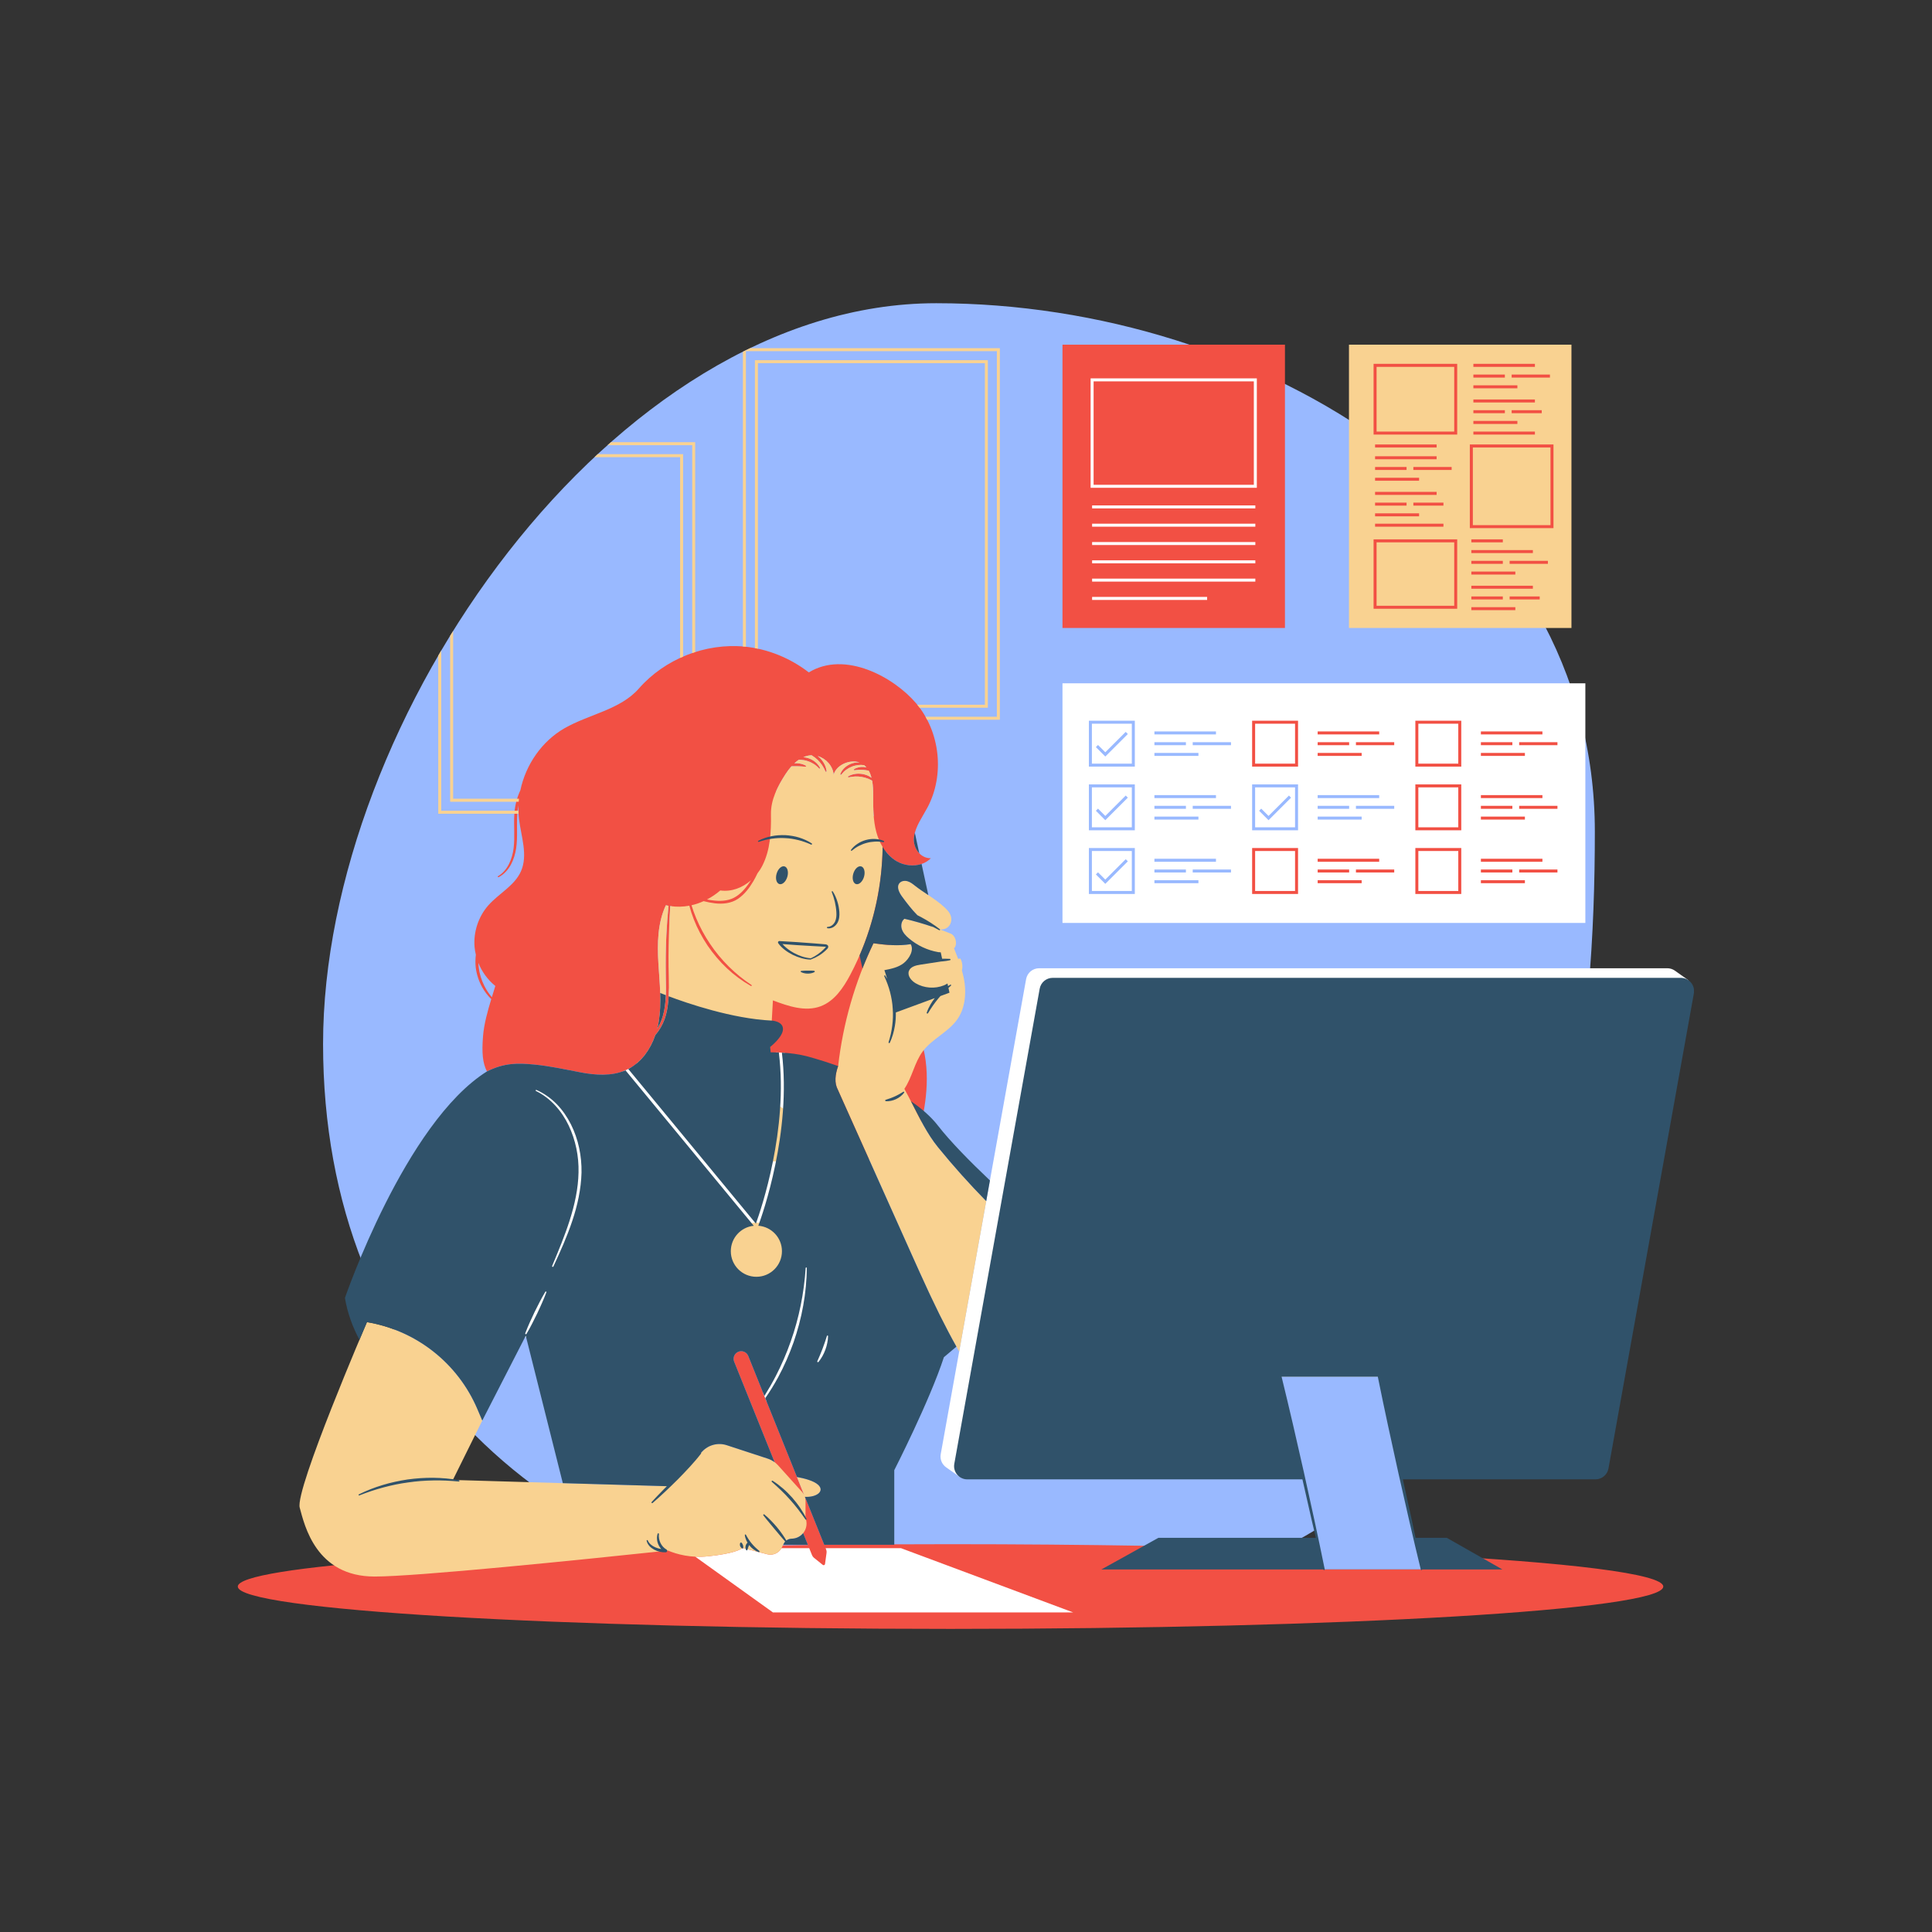 <svg xmlns="http://www.w3.org/2000/svg" xmlns:xlink="http://www.w3.org/1999/xlink" width="1080" viewBox="0 0 810 810" height="1080" preserveAspectRatio="xMidYMid meet"><rect x="0" y="0" width="810" height="810" fill="#333333" stroke="none"/><defs><clipPath id="98388932b5"><path d="M 99.695 144 L 697.34 144 L 697.34 682.922 L 99.695 682.922 Z M 99.695 144 " clip-rule="nonzero"></path></clipPath><clipPath id="a9facab5d3"><path d="M 144 349 L 710.195 349 L 710.195 659 L 144 659 Z M 144 349 " clip-rule="nonzero"></path></clipPath></defs><path fill="#99b9ff" d="M 586.281 614.688 L 595.961 658.008 L 555.125 658.008 L 551.43 641.465 C 507.285 668.211 446.816 681.832 364.098 673.648 C 228.93 660.273 135.449 573.492 135.449 437.664 C 135.449 301.836 256.68 127.125 392.508 127.125 C 528.34 127.125 668.645 212.824 668.645 348.652 C 668.645 431.934 658.156 545.551 586.281 614.688 " fill-opacity="1" fill-rule="nonzero"></path><g clip-path="url(#98388932b5)"><path fill="#f25044" d="M 200.559 403.684 C 200.582 404.312 200.625 404.949 200.711 405.57 C 201.008 408.281 201.855 410.914 203.074 413.355 C 203.926 415.047 204.984 416.629 206.211 418.09 C 206.699 416.488 207.199 414.906 207.668 413.363 C 204.504 410.832 202.055 407.445 200.559 403.684 Z M 276.164 428.457 C 276.004 429.379 275.805 430.305 275.574 431.219 C 276.41 429.859 277.098 428.41 277.602 426.898 C 279.406 421.426 279.277 415.52 279.137 409.684 C 279.047 403.82 279.082 397.945 279.371 392.082 C 279.562 387.965 279.875 383.859 280.281 379.758 C 279.906 379.695 279.535 379.625 279.16 379.543 C 275.68 387.012 275.547 395.574 276.031 403.797 C 276.512 412.023 277.539 420.332 276.164 428.457 Z M 281 379.883 C 280.82 382.836 280.68 385.789 280.562 388.742 C 280.812 385.781 281.156 382.836 281.602 379.945 C 281.402 379.922 281.199 379.91 281 379.883 Z M 329.281 324.641 C 327.797 326.93 326.422 329.324 325.344 331.816 C 336.375 331.551 349.879 334.652 366.324 342.23 C 366.09 339.355 366.086 336.449 366.09 333.562 C 366.094 331.523 366.027 329.348 365.652 327.305 C 365.086 326.984 364.512 326.688 363.918 326.457 C 363.062 326.133 362.188 325.871 361.289 325.73 C 360.395 325.566 359.48 325.52 358.566 325.539 C 357.645 325.566 356.727 325.711 355.805 325.918 C 355.672 325.953 355.543 325.867 355.508 325.738 C 355.488 325.633 355.539 325.527 355.621 325.473 C 356.48 324.957 357.461 324.645 358.457 324.48 C 359.461 324.309 360.492 324.336 361.496 324.488 C 362.496 324.66 363.484 324.965 364.379 325.445 C 364.734 325.633 365.062 325.852 365.387 326.082 C 365.113 325.031 364.738 324.039 364.227 323.137 C 364.039 323.09 363.848 323.047 363.66 323.012 C 363.066 322.91 362.477 322.816 361.883 322.781 C 361.289 322.73 360.691 322.742 360.09 322.762 C 359.484 322.785 358.879 322.863 358.246 322.941 C 358.113 322.957 357.984 322.863 357.969 322.73 C 357.957 322.633 358.004 322.547 358.074 322.492 C 358.633 322.113 359.273 321.867 359.938 321.711 C 360.594 321.543 361.281 321.5 361.961 321.527 C 362.398 321.559 362.832 321.637 363.254 321.738 C 362.965 321.398 362.641 321.082 362.285 320.785 C 361.406 320.676 360.531 320.652 359.676 320.766 C 358.773 320.891 357.887 321.105 357.051 321.453 C 356.207 321.789 355.418 322.25 354.684 322.789 C 353.949 323.34 353.301 324.004 352.723 324.758 C 352.637 324.863 352.484 324.883 352.379 324.805 C 352.293 324.742 352.266 324.625 352.297 324.527 C 353 322.605 354.672 321.086 356.57 320.293 C 357.531 319.902 358.559 319.66 359.598 319.656 C 359.863 319.648 360.125 319.66 360.383 319.68 C 356.379 318.234 350.656 320.652 349.516 324.754 C 349.184 321.113 346.293 317.98 342.828 316.977 C 343.113 317.203 343.402 317.426 343.668 317.68 C 344.441 318.445 345.109 319.316 345.602 320.281 C 346.098 321.242 346.445 322.281 346.555 323.34 C 346.562 323.473 346.469 323.594 346.332 323.605 C 346.223 323.617 346.125 323.555 346.086 323.461 C 345.691 322.52 345.234 321.637 344.684 320.82 C 344.125 320.016 343.508 319.254 342.793 318.578 C 342.094 317.902 341.312 317.312 340.484 316.785 C 340.406 316.734 340.32 316.695 340.242 316.652 C 340.121 316.656 339.996 316.652 339.875 316.664 C 338.797 316.75 337.781 317.031 336.816 317.453 C 337.5 317.512 338.18 317.645 338.832 317.848 C 340.926 318.516 342.844 319.961 343.805 321.918 C 343.863 322.035 343.816 322.18 343.699 322.242 C 343.598 322.289 343.48 322.262 343.406 322.188 C 342.715 321.434 341.957 320.785 341.121 320.266 C 340.281 319.75 339.391 319.324 338.453 319.047 C 337.523 318.75 336.551 318.594 335.574 318.543 C 335.328 318.535 335.086 318.559 334.84 318.57 C 334.211 319 333.609 319.488 333.039 320.023 C 333.383 319.996 333.727 319.984 334.066 319.988 C 334.723 320.02 335.383 320.094 336.012 320.27 C 336.645 320.434 337.266 320.656 337.836 320.996 C 337.949 321.066 337.988 321.219 337.918 321.336 C 337.867 321.418 337.781 321.461 337.688 321.453 L 335.844 321.316 C 335.234 321.285 334.641 321.246 334.039 321.246 C 333.441 321.234 332.84 321.254 332.234 321.262 L 331.812 321.281 C 330.875 322.332 330.031 323.48 329.281 324.641 Z M 198.965 397.07 C 198.426 390.762 200.57 384.27 204.77 379.531 C 209.168 374.57 215.746 371.34 218.422 365.27 C 221.426 358.457 218.461 350.684 217.582 343.289 C 217.355 341.402 217.293 339.5 217.367 337.609 C 217.121 338.844 216.953 340.09 216.883 341.355 C 216.531 346.039 217.109 350.852 216.395 355.691 C 216.023 358.094 215.32 360.469 214.141 362.621 C 212.953 364.754 211.223 366.645 209.035 367.762 C 208.918 367.824 208.77 367.777 208.711 367.66 C 208.652 367.547 208.695 367.402 208.805 367.34 C 210.836 366.164 212.367 364.301 213.391 362.223 C 214.441 360.148 215.055 357.859 215.34 355.543 C 215.91 350.891 215.34 346.113 215.633 341.27 C 215.848 337.836 216.711 334.426 218.172 331.297 C 220.43 320.57 227.188 310.734 236.734 305.285 C 246.977 299.438 260.082 297.535 267.855 288.664 C 278.746 276.238 295.797 269.496 312.242 271.102 C 321.984 272.055 331.352 275.941 339.102 281.91 C 354.289 272.625 374.809 283.906 384.137 294.91 C 394.188 306.758 396.141 324.836 388.844 338.555 C 386.727 342.547 383.852 346.328 383.215 350.805 C 382.57 355.281 385.734 359.906 390.258 359.82 C 386.66 363.477 380.461 363.676 376.012 361.125 C 374.16 360.066 372.602 358.602 371.301 356.914 C 370.891 375.457 371.672 410.648 382.32 427.887 C 397.172 451.934 380.887 486.941 380.887 486.941 C 380.887 486.941 301.988 485.656 289.074 457.055 C 285.484 449.109 281.676 432.598 280.438 414.105 C 280.43 418.523 280.145 422.988 278.656 427.262 C 277.773 429.715 276.453 432.004 274.746 433.977 C 272.652 440.062 268.809 445.555 263.109 448.352 C 257.141 451.273 250.094 450.863 243.566 449.625 C 237.047 448.387 230.566 446.934 223.953 446.312 C 216.883 445.641 211.449 445.594 204.156 449.191 C 202.34 445.684 201.953 441.434 202.508 434.457 C 202.918 429.352 204.402 424.008 205.965 418.887 C 204.461 417.41 203.172 415.707 202.141 413.852 C 200.738 411.355 199.844 408.574 199.461 405.723 C 199.254 403.91 199.285 402.078 199.5 400.273 C 199.254 399.219 199.059 398.148 198.965 397.07 Z M 615.605 224.867 L 615.605 228.641 L 631.324 228.641 L 631.324 224.867 Z M 615.605 257.078 L 636.574 257.078 L 636.574 253.305 L 615.605 253.305 Z M 631.66 252.578 L 646.785 252.578 L 646.785 248.805 L 631.66 248.805 Z M 615.605 252.578 L 631.324 252.578 L 631.324 248.805 L 615.605 248.805 Z M 615.605 248.082 L 643.922 248.082 L 643.922 244.305 L 615.605 244.305 Z M 615.605 242.145 L 636.574 242.145 L 636.574 238.367 L 615.605 238.367 Z M 650.223 233.871 L 631.66 233.871 L 631.66 237.645 L 650.223 237.645 Z M 615.605 237.645 L 631.324 237.645 L 631.324 233.871 L 615.605 233.871 Z M 615.605 233.145 L 643.922 233.145 L 643.922 229.371 L 615.605 229.371 Z M 575.25 222.086 L 606.43 222.086 L 606.43 218.312 L 575.25 218.312 Z M 603.566 185.09 L 575.25 185.09 L 575.25 188.867 L 603.566 188.867 Z M 575.25 217.742 L 596.219 217.742 L 596.219 213.965 L 575.25 213.965 Z M 606.43 209.465 L 591.297 209.465 L 591.297 213.238 L 606.43 213.238 Z M 575.25 213.238 L 590.965 213.238 L 590.965 209.465 L 575.25 209.465 Z M 575.25 208.738 L 603.566 208.738 L 603.566 204.961 L 575.25 204.961 Z M 575.25 202.805 L 596.219 202.805 L 596.219 199.031 L 575.25 199.031 Z M 609.867 194.527 L 591.297 194.527 L 591.297 198.301 L 609.867 198.301 Z M 575.25 198.301 L 590.965 198.301 L 590.965 194.527 L 575.25 194.527 Z M 575.25 193.805 L 603.566 193.805 L 603.566 190.031 L 575.25 190.031 Z M 644.777 179.684 L 616.461 179.684 L 616.461 183.461 L 644.777 183.461 Z M 637.43 175.223 L 616.461 175.223 L 616.461 178.996 L 637.43 178.996 Z M 632.508 174.496 L 647.641 174.496 L 647.641 170.719 L 632.508 170.719 Z M 632.18 170.719 L 616.461 170.719 L 616.461 174.496 L 632.18 174.496 Z M 644.777 166.223 L 616.461 166.223 L 616.461 169.996 L 644.777 169.996 Z M 637.43 160.285 L 616.461 160.285 L 616.461 164.062 L 637.43 164.062 Z M 632.508 159.559 L 651.078 159.559 L 651.078 155.785 L 632.508 155.785 Z M 632.18 155.785 L 616.461 155.785 L 616.461 159.559 L 632.18 159.559 Z M 644.777 151.289 L 616.461 151.289 L 616.461 155.062 L 644.777 155.062 Z M 648.785 188.867 L 618.754 188.867 L 618.754 218.902 L 648.785 218.902 Z M 652.562 222.676 L 614.977 222.676 L 614.977 185.09 L 652.562 185.09 Z M 608.426 228.641 L 578.398 228.641 L 578.398 252.711 L 608.426 252.711 Z M 612.199 256.484 L 574.621 256.484 L 574.621 224.867 L 612.199 224.867 Z M 608.426 155.062 L 578.398 155.062 L 578.398 179.684 L 608.426 179.684 Z M 612.199 183.461 L 574.621 183.461 L 574.621 151.289 L 612.199 151.289 Z M 640.578 367.781 L 619.613 367.781 L 619.613 371.555 L 640.578 371.555 Z M 654.227 363.281 L 635.66 363.281 L 635.66 367.055 L 654.227 367.055 Z M 619.613 367.055 L 635.324 367.055 L 635.324 363.281 L 619.613 363.281 Z M 647.926 358.781 L 619.613 358.781 L 619.613 362.559 L 647.926 362.559 Z M 619.613 344.867 L 640.578 344.867 L 640.578 341.094 L 619.613 341.094 Z M 654.227 336.594 L 635.66 336.594 L 635.66 340.367 L 654.227 340.367 Z M 619.613 340.367 L 635.324 340.367 L 635.324 336.594 L 619.613 336.594 Z M 647.926 332.09 L 619.613 332.09 L 619.613 335.863 L 647.926 335.863 Z M 619.613 318.176 L 640.578 318.176 L 640.578 314.402 L 619.613 314.402 Z M 654.227 309.902 L 635.66 309.902 L 635.66 313.68 L 654.227 313.68 Z M 619.613 313.68 L 635.324 313.68 L 635.324 309.902 L 619.613 309.902 Z M 647.926 305.402 L 619.613 305.402 L 619.613 309.176 L 647.926 309.176 Z M 595.906 372.285 L 610.133 372.285 L 610.133 358.055 L 595.906 358.055 Z M 592.133 354.281 L 613.906 354.281 L 613.906 376.059 L 592.133 376.059 Z M 610.133 331.367 L 595.906 331.367 L 595.906 345.59 L 610.133 345.59 Z M 613.906 349.367 L 592.133 349.367 L 592.133 327.594 L 613.906 327.594 Z M 610.133 304.68 L 595.906 304.68 L 595.906 318.902 L 610.133 318.902 Z M 613.906 322.68 L 592.133 322.68 L 592.133 300.906 L 613.906 300.906 Z M 572.141 367.781 L 551.18 367.781 L 551.18 371.555 L 572.141 371.555 Z M 567.227 367.055 L 585.793 367.055 L 585.793 363.281 L 567.227 363.281 Z M 566.891 363.281 L 551.18 363.281 L 551.18 367.055 L 566.891 367.055 Z M 579.492 358.781 L 551.18 358.781 L 551.18 362.559 L 579.492 362.559 Z M 572.141 314.402 L 551.18 314.402 L 551.18 318.176 L 572.141 318.176 Z M 567.227 313.68 L 585.793 313.68 L 585.793 309.902 L 567.227 309.902 Z M 566.891 309.902 L 551.18 309.902 L 551.18 313.68 L 566.891 313.68 Z M 579.492 305.402 L 551.18 305.402 L 551.18 309.176 L 579.492 309.176 Z M 527.473 372.285 L 541.699 372.285 L 541.699 358.055 L 527.473 358.055 Z M 523.699 354.281 L 545.473 354.281 L 545.473 376.059 L 523.699 376.059 Z M 541.699 304.68 L 527.473 304.68 L 527.473 318.902 L 541.699 318.902 Z M 545.473 322.68 L 523.699 322.68 L 523.699 300.906 L 545.473 300.906 Z M 538.723 144.5 L 445.449 144.5 L 445.449 263.273 L 538.723 263.273 Z M 697.34 665.168 C 697.34 674.973 563.555 682.922 398.52 682.922 C 233.48 682.922 99.695 674.973 99.695 665.168 C 99.695 656.578 202.352 649.414 338.738 647.766 L 307.789 570.859 C 307.141 569.223 307.941 567.367 309.578 566.719 C 311.215 566.07 313.066 566.871 313.719 568.508 L 345.578 647.688 C 362.762 647.504 380.449 647.41 398.52 647.41 C 455.191 647.41 508.18 648.352 553.332 649.977 L 555.125 658.008 L 595.961 658.008 L 594.566 651.766 C 657.531 655.02 697.34 659.816 697.34 665.168 " fill-opacity="1" fill-rule="nonzero"></path></g><path fill="#ffffff" d="M 457.871 251.527 L 506.094 251.527 L 506.094 250.266 L 457.871 250.266 Z M 526.305 242.594 L 457.871 242.594 L 457.871 243.852 L 526.305 243.852 Z M 526.305 234.918 L 457.871 234.918 L 457.871 236.176 L 526.305 236.176 Z M 526.305 227.246 L 457.871 227.246 L 457.871 228.504 L 526.305 228.504 Z M 526.305 219.57 L 457.871 219.57 L 457.871 220.828 L 526.305 220.828 Z M 526.305 211.891 L 457.871 211.891 L 457.871 213.152 L 526.305 213.152 Z M 525.676 159.887 L 458.5 159.887 L 458.5 203.258 L 525.676 203.258 Z M 526.934 204.516 L 457.242 204.516 L 457.242 158.629 L 526.934 158.629 Z M 542.957 303.422 L 526.215 303.422 L 526.215 320.16 L 542.957 320.16 Z M 472.852 334.426 L 471.961 333.535 L 463.402 342.09 L 460.344 339.023 L 459.453 339.914 L 463.402 343.871 Z M 474.52 346.848 L 457.781 346.848 L 457.781 330.109 L 474.52 330.109 Z M 652.969 311.164 L 636.918 311.164 L 636.918 312.422 L 652.969 312.422 Z M 652.969 337.852 L 636.918 337.852 L 636.918 339.109 L 652.969 339.109 Z M 652.969 364.539 L 636.918 364.539 L 636.918 365.797 L 652.969 365.797 Z M 639.32 369.039 L 620.871 369.039 L 620.871 370.297 L 639.32 370.297 Z M 612.648 302.164 L 593.391 302.164 L 593.391 321.418 L 612.648 321.418 Z M 612.648 328.852 L 593.391 328.852 L 593.391 348.105 L 612.648 348.105 Z M 612.648 355.539 L 593.391 355.539 L 593.391 374.801 L 612.648 374.801 Z M 584.535 311.164 L 568.484 311.164 L 568.484 312.422 L 584.535 312.422 Z M 584.535 337.852 L 568.484 337.852 L 568.484 339.109 L 584.535 339.109 Z M 584.535 364.539 L 568.484 364.539 L 568.484 365.797 L 584.535 365.797 Z M 570.883 369.039 L 552.438 369.039 L 552.438 370.297 L 570.883 370.297 Z M 544.215 302.164 L 524.957 302.164 L 524.957 321.418 L 544.215 321.418 Z M 544.215 328.852 L 524.957 328.852 L 524.957 348.105 L 544.215 348.105 Z M 544.215 355.539 L 524.957 355.539 L 524.957 374.801 L 544.215 374.801 Z M 516.098 311.164 L 500.051 311.164 L 500.051 312.422 L 516.098 312.422 Z M 516.098 337.852 L 500.051 337.852 L 500.051 339.109 L 516.098 339.109 Z M 516.098 364.539 L 500.051 364.539 L 500.051 365.797 L 516.098 365.797 Z M 502.449 369.039 L 483.996 369.039 L 483.996 370.297 L 502.449 370.297 Z M 475.781 302.164 L 456.523 302.164 L 456.523 321.418 L 475.781 321.418 Z M 475.781 328.852 L 456.523 328.852 L 456.523 348.105 L 475.781 348.105 Z M 475.781 355.539 L 456.523 355.539 L 456.523 374.801 L 475.781 374.801 Z M 483.996 365.797 L 497.199 365.797 L 497.199 364.539 L 483.996 364.539 Z M 483.996 361.297 L 509.801 361.297 L 509.801 360.039 L 483.996 360.039 Z M 483.996 343.609 L 502.449 343.609 L 502.449 342.352 L 483.996 342.352 Z M 483.996 339.109 L 497.199 339.109 L 497.199 337.852 L 483.996 337.852 Z M 483.996 334.605 L 509.801 334.605 L 509.801 333.348 L 483.996 333.348 Z M 483.996 316.918 L 502.449 316.918 L 502.449 315.66 L 483.996 315.66 Z M 483.996 312.422 L 497.199 312.422 L 497.199 311.164 L 483.996 311.164 Z M 483.996 307.918 L 509.801 307.918 L 509.801 306.66 L 483.996 306.66 Z M 552.438 365.797 L 565.633 365.797 L 565.633 364.539 L 552.438 364.539 Z M 552.438 361.297 L 578.234 361.297 L 578.234 360.039 L 552.438 360.039 Z M 552.438 343.609 L 570.883 343.609 L 570.883 342.352 L 552.438 342.352 Z M 552.438 339.109 L 565.633 339.109 L 565.633 337.852 L 552.438 337.852 Z M 552.438 334.605 L 578.234 334.605 L 578.234 333.348 L 552.438 333.348 Z M 552.438 316.918 L 570.883 316.918 L 570.883 315.66 L 552.438 315.66 Z M 552.438 312.422 L 565.633 312.422 L 565.633 311.164 L 552.438 311.164 Z M 552.438 307.918 L 578.234 307.918 L 578.234 306.66 L 552.438 306.66 Z M 620.871 365.797 L 634.066 365.797 L 634.066 364.539 L 620.871 364.539 Z M 620.871 361.297 L 646.668 361.297 L 646.668 360.039 L 620.871 360.039 Z M 620.871 343.609 L 639.32 343.609 L 639.32 342.352 L 620.871 342.352 Z M 620.871 339.109 L 634.066 339.109 L 634.066 337.852 L 620.871 337.852 Z M 620.871 334.605 L 646.668 334.605 L 646.668 333.348 L 620.871 333.348 Z M 620.871 316.918 L 639.32 316.918 L 639.32 315.66 L 620.871 315.66 Z M 620.871 312.422 L 634.066 312.422 L 634.066 311.164 L 620.871 311.164 Z M 620.871 307.918 L 646.668 307.918 L 646.668 306.66 L 620.871 306.66 Z M 664.668 386.934 L 445.449 386.934 L 445.449 286.48 L 664.668 286.48 Z M 472.852 361.113 L 471.961 360.223 L 463.402 368.777 L 460.344 365.719 L 459.453 366.605 L 463.402 370.559 Z M 474.52 373.543 L 457.781 373.543 L 457.781 356.797 L 474.52 356.797 Z M 542.957 356.797 L 526.215 356.797 L 526.215 373.543 L 542.957 373.543 Z M 541.285 334.426 L 540.395 333.535 L 531.84 342.09 L 528.777 339.023 L 527.887 339.914 L 531.84 343.871 Z M 542.957 346.848 L 526.215 346.848 L 526.215 330.109 L 542.957 330.109 Z M 611.391 356.797 L 594.648 356.797 L 594.648 373.543 L 611.391 373.543 Z M 611.391 330.109 L 594.648 330.109 L 594.648 346.848 L 611.391 346.848 Z M 611.391 303.422 L 594.648 303.422 L 594.648 320.16 L 611.391 320.16 Z M 472.852 307.738 L 471.961 306.848 L 463.402 315.398 L 460.344 312.336 L 459.453 313.227 L 463.402 317.18 Z M 474.52 320.16 L 457.781 320.16 L 457.781 303.422 L 474.52 303.422 Z M 702.441 407.121 C 702.348 407.051 702.254 406.988 702.156 406.922 L 702.156 406.918 C 701.273 406.309 700.195 405.941 699.023 405.941 L 435.66 405.941 C 432.977 405.941 430.68 407.855 430.203 410.496 L 394.402 609.68 C 394 611.934 395.012 614.055 396.75 615.238 L 402.047 618.98 L 406.137 616.203 L 545.781 616.203 L 537.074 577.223 L 577.906 577.223 L 586.613 616.203 L 663.223 616.203 C 665.902 616.203 668.199 614.281 668.672 611.641 L 704.289 413.48 L 707.926 411.004 Z M 342.926 572.371 C 343.383 572.371 343.816 572.172 344.105 571.828 C 344.73 571.094 345.301 570.258 345.895 569.203 C 346.363 568.383 346.793 567.449 347.211 566.336 C 347.621 565.207 347.891 564.246 348.066 563.328 C 348.305 562.16 348.422 561.125 348.426 560.168 C 348.43 559.516 348.02 558.934 347.391 558.727 L 347.125 558.66 L 346.926 558.66 C 346.273 558.66 345.699 559.078 345.496 559.695 L 344.621 562.391 L 344.43 562.934 C 344.188 563.633 343.949 564.328 343.672 565.027 C 343.406 565.738 343.121 566.434 342.832 567.133 L 342.645 567.59 L 341.504 570.223 C 341.238 570.852 341.414 571.57 341.934 572.008 C 342.215 572.246 342.562 572.371 342.926 572.371 Z M 321.402 587.609 L 321.875 586.926 C 323.91 583.973 325.754 580.977 327.348 578.027 C 329.812 573.477 332.004 568.516 333.871 563.27 C 335.695 557.973 337.082 552.723 337.98 547.676 C 338.941 542.395 339.457 536.996 339.52 531.633 C 339.523 530.832 338.91 530.172 338.02 530.117 C 337.23 530.117 336.574 530.734 336.527 531.52 C 336.203 536.641 335.508 541.852 334.469 547 C 333.383 552.309 331.984 557.363 330.309 562.031 C 328.672 566.754 326.598 571.566 324.137 576.332 C 322.863 578.785 321.438 581.309 319.879 583.828 L 320.465 585.277 C 320.578 585.535 320.84 586.211 320.84 586.211 C 321.207 587.043 321.402 587.609 321.402 587.609 Z M 229.617 540.422 C 229.383 540.277 229.117 540.203 228.844 540.203 C 228.32 540.203 227.828 540.48 227.559 540.926 C 226.754 542.262 226.02 543.613 225.168 545.223 C 224.668 546.156 224.203 547.102 223.73 548.047 C 223.48 548.555 223.23 549.062 222.953 549.602 L 222.316 550.969 C 221.84 551.98 221.363 552.992 220.91 554.02 C 220.285 555.449 219.621 556.973 219.027 558.566 C 218.773 559.266 219.047 560.051 219.68 560.43 C 219.922 560.57 220.195 560.648 220.477 560.648 C 221.02 560.648 221.523 560.359 221.801 559.902 C 222.68 558.434 223.488 556.91 224.184 555.586 C 224.695 554.602 225.191 553.598 225.684 552.598 L 226.371 551.199 C 226.605 550.684 226.848 550.16 227.086 549.645 C 227.531 548.691 227.973 547.738 228.391 546.777 C 229.117 545.105 229.711 543.688 230.254 542.223 C 230.5 541.551 230.234 540.789 229.617 540.422 Z M 234.293 462.02 C 231.664 459.344 228.676 457.258 225.406 455.812 L 225.066 455.688 L 224.801 455.688 C 224.23 455.688 223.703 456.02 223.457 456.527 C 223.277 456.887 223.254 457.297 223.387 457.676 C 223.52 458.051 223.789 458.355 224.148 458.535 C 229.613 461.184 234.285 466.117 237.293 472.418 C 240.082 478.285 241.469 484.898 241.293 491.559 C 241.176 497.461 239.984 503.887 237.656 511.211 C 235.613 517.609 232.957 523.969 230.391 530.125 L 230.32 530.285 C 230.004 531.055 230.348 531.926 231.102 532.277 L 231.473 532.418 L 231.746 532.418 C 232.348 532.418 232.891 532.07 233.148 531.523 C 235.953 525.473 238.879 519.008 241.105 512.336 C 243.598 504.906 244.891 498.133 245.062 491.629 C 245.184 484.25 243.613 477.059 240.5 470.848 C 238.805 467.473 236.715 464.504 234.293 462.02 Z M 317.117 516.145 L 317.316 516.141 L 317.414 516.125 C 318.07 516.02 318.633 515.57 318.871 514.945 C 319.02 514.574 333.395 477.309 329.082 441.406 L 327.805 441.324 L 325.285 441.211 L 325.273 441.336 L 325.297 441.508 C 328.902 470.652 319.762 500.852 316.461 510.5 L 264.535 447.57 C 264.07 447.844 263.594 448.109 263.109 448.352 C 262.422 448.684 261.719 448.977 261.004 449.227 L 315.664 515.465 C 316.023 515.895 316.555 516.145 317.117 516.145 Z M 377.742 649.074 L 449.922 676.012 L 324.055 676.012 L 291.461 652.633 C 293.125 652.715 294.879 652.695 296.734 652.504 C 307.848 651.355 310.598 649.547 311.148 649.074 L 311.738 649.074 L 321.707 651.641 C 324.039 652.238 326.465 651.168 327.617 649.074 L 339.266 649.074 L 340.457 652.031 C 340.625 652.449 340.895 652.816 341.246 653.098 L 344.957 656.09 C 345.305 656.371 345.824 656.164 345.891 655.723 L 346.543 650.996 C 346.602 650.551 346.547 650.102 346.387 649.684 L 346.137 649.074 L 377.742 649.074 " fill-opacity="1" fill-rule="nonzero"></path><path fill="#f9d291" d="M 393.27 480.988 C 387.543 473.957 383.777 464.859 379.164 456.504 C 382.438 451.684 383.379 445.48 386.875 440.781 C 390.852 435.445 397.668 432.73 401.441 427.246 C 404.434 422.898 405.113 417.285 404.402 412.051 C 404.156 410.273 403.758 408.531 403.277 406.809 C 403.707 405.227 403.441 403.203 402.625 401.871 C 402.316 401.914 402.008 401.965 401.699 402.012 C 401.152 400.52 400.566 399.035 399.973 397.562 C 400.215 397.344 400.398 397.113 400.512 396.863 C 401.289 395.074 400.465 392.227 398.664 391.473 C 397.141 390.832 395.609 390.227 394.059 389.652 C 398.266 390.133 400.445 385.43 397.461 381.938 C 394.027 377.906 387.805 374.656 383.617 371.352 C 382.652 370.582 381.66 369.805 380.48 369.461 C 379.301 369.125 377.875 369.316 377.094 370.262 C 375.742 371.887 377 374.293 378.254 375.988 C 381.887 380.91 385.805 386.012 391.25 388.668 C 387.289 387.309 383.266 386.133 379.184 385.195 C 377.895 386.168 377.59 388.074 378.113 389.602 C 378.629 391.137 379.797 392.355 381.031 393.402 C 382.344 394.523 383.773 395.508 385.289 396.34 C 385.223 396.371 385.156 396.402 385.09 396.441 C 384.074 397.023 383.129 397.719 382.254 398.496 C 382.402 397.562 382.301 396.645 381.816 395.844 C 376.621 396.691 371.414 396.188 366.203 395.477 C 358.441 411.641 353.418 429.113 351.402 446.93 C 350.121 450.527 349.715 454.117 351.324 456.945 C 351.32 456.945 351.312 456.945 351.305 456.945 C 361.66 480.055 372.012 503.164 382.367 526.277 C 388.492 539.957 394.66 553.672 402.141 566.641 L 413.48 503.574 C 406.395 496.363 399.648 488.824 393.27 480.988 Z M 609.684 227.383 L 577.137 227.383 L 577.137 253.969 L 609.684 253.969 Z M 651.305 186.352 L 616.234 186.352 L 616.234 221.418 L 651.305 221.418 Z M 648.965 235.129 L 632.918 235.129 L 632.918 236.387 L 648.965 236.387 Z M 645.527 250.062 L 632.918 250.062 L 632.918 251.32 L 645.527 251.32 Z M 616.863 250.062 L 616.863 251.32 L 630.066 251.32 L 630.066 250.062 Z M 616.863 245.562 L 616.863 246.82 L 642.664 246.82 L 642.664 245.562 Z M 616.863 239.625 L 616.863 240.887 L 635.316 240.887 L 635.316 239.625 Z M 616.863 235.129 L 616.863 236.387 L 630.066 236.387 L 630.066 235.129 Z M 630.066 227.383 L 630.066 226.125 L 616.863 226.125 L 616.863 227.383 Z M 616.863 230.629 L 616.863 231.887 L 642.664 231.887 L 642.664 230.629 Z M 635.316 254.562 L 616.863 254.562 L 616.863 255.82 L 635.316 255.82 Z M 610.941 152.547 L 575.879 152.547 L 575.879 182.203 L 610.941 182.203 Z M 576.508 219.57 L 576.508 220.828 L 605.172 220.828 L 605.172 219.57 Z M 576.508 215.223 L 576.508 216.484 L 594.961 216.484 L 594.961 215.223 Z M 576.508 210.723 L 576.508 211.98 L 589.707 211.98 L 589.707 210.723 Z M 592.555 210.723 L 592.555 211.98 L 605.172 211.98 L 605.172 210.723 Z M 576.508 206.219 L 576.508 207.48 L 602.309 207.48 L 602.309 206.219 Z M 576.508 200.289 L 576.508 201.547 L 594.961 201.547 L 594.961 200.289 Z M 576.508 195.785 L 576.508 197.043 L 589.707 197.043 L 589.707 195.785 Z M 576.508 191.289 L 576.508 192.547 L 602.309 192.547 L 602.309 191.289 Z M 592.555 195.785 L 592.555 197.043 L 608.609 197.043 L 608.609 195.785 Z M 602.309 186.352 L 576.508 186.352 L 576.508 187.609 L 602.309 187.609 Z M 610.941 226.125 L 575.879 226.125 L 575.879 255.227 L 610.941 255.227 Z M 617.719 182.203 L 643.52 182.203 L 643.52 180.945 L 617.719 180.945 Z M 617.719 177.738 L 636.172 177.738 L 636.172 176.48 L 617.719 176.48 Z M 617.719 173.238 L 630.922 173.238 L 630.922 171.98 L 617.719 171.98 Z M 633.766 171.98 L 633.766 173.238 L 646.383 173.238 L 646.383 171.98 Z M 617.719 168.738 L 643.52 168.738 L 643.52 167.48 L 617.719 167.48 Z M 617.719 162.801 L 636.172 162.801 L 636.172 161.543 L 617.719 161.543 Z M 617.719 158.301 L 630.922 158.301 L 630.922 157.043 L 617.719 157.043 Z M 633.766 157.043 L 633.766 158.301 L 649.82 158.301 L 649.82 157.043 Z M 617.719 153.805 L 643.52 153.805 L 643.52 152.547 L 617.719 152.547 Z M 658.84 144.5 L 658.84 263.273 L 565.562 263.273 L 565.562 144.5 Z M 650.047 187.609 L 617.496 187.609 L 617.496 220.16 L 650.047 220.16 Z M 609.684 153.805 L 577.137 153.805 L 577.137 180.945 L 609.684 180.945 Z M 334.133 619.238 L 337.23 626.934 C 337.012 626.484 336.758 626.051 336.418 625.68 L 326.199 614.336 C 325.047 613.051 323.57 612.09 321.93 611.555 L 304.703 605.91 C 301.035 604.711 297.008 605.75 294.383 608.574 L 280.848 623.133 L 189.863 620.473 L 202.195 595.574 L 200.125 590.723 C 191.914 571.492 174.469 557.766 153.848 554.301 C 153.848 554.301 123.605 624.574 125.656 632.086 C 127.703 639.602 132.488 660.973 157.074 660.973 C 174.789 660.973 243.195 653.988 280.055 650.082 C 283.781 651.645 289.566 653.242 296.734 652.504 C 309.609 651.172 311.27 648.949 311.27 648.949 L 321.707 651.641 C 324.098 652.254 326.59 651.121 327.703 648.926 L 328.645 647.086 C 329.219 645.957 330.344 645.211 331.613 645.125 L 332.246 645.082 C 336.523 644.801 339.277 640.438 337.703 636.457 L 337.734 629.133 C 337.742 628.582 337.637 628.047 337.469 627.535 L 337.477 627.551 C 342.238 627.852 345.949 625.215 343.004 622.504 C 341.199 620.848 337.406 619.836 334.133 619.238 Z M 329.094 524.574 C 329.094 517.969 323.723 512.598 317.117 512.598 C 310.512 512.598 305.137 517.969 305.137 524.574 C 305.137 531.18 310.512 536.551 317.117 536.551 C 323.723 536.551 329.094 531.18 329.094 524.574 Z M 280.281 379.758 C 279.906 379.695 279.535 379.625 279.16 379.543 C 275.68 387.012 275.547 395.574 276.031 403.797 C 276.512 412.023 277.539 420.332 276.164 428.457 C 276.004 429.379 275.805 430.305 275.574 431.219 C 276.41 429.859 277.098 428.41 277.602 426.898 C 279.406 421.426 279.277 415.52 279.137 409.684 C 279.047 403.82 279.082 397.945 279.371 392.082 C 279.562 387.965 279.875 383.859 280.281 379.758 Z M 308.688 375.816 C 311.238 374.176 313.168 371.645 314.867 369.051 C 311.312 372.18 306.727 373.98 301.984 373.332 C 300.25 374.82 298.371 376.086 296.402 377.121 C 297.523 377.316 298.645 377.492 299.77 377.586 C 302.898 377.887 306.125 377.527 308.688 375.816 Z M 370.051 355.086 C 368.875 353.156 367.988 351.027 367.406 348.848 C 366.078 343.895 366.078 338.695 366.09 333.562 C 366.094 331.523 366.027 329.348 365.652 327.305 C 365.086 326.984 364.512 326.688 363.918 326.457 C 363.062 326.133 362.188 325.871 361.289 325.73 C 360.395 325.566 359.48 325.52 358.566 325.539 C 357.645 325.566 356.727 325.711 355.805 325.918 C 355.672 325.953 355.543 325.867 355.508 325.738 C 355.488 325.633 355.539 325.527 355.621 325.473 C 356.48 324.957 357.461 324.645 358.457 324.48 C 359.461 324.309 360.492 324.336 361.496 324.488 C 362.496 324.66 363.484 324.965 364.379 325.445 C 364.734 325.633 365.062 325.852 365.387 326.082 C 365.113 325.031 364.738 324.039 364.227 323.137 C 364.039 323.09 363.848 323.047 363.66 323.012 C 363.066 322.91 362.477 322.816 361.883 322.781 C 361.289 322.73 360.691 322.742 360.09 322.762 C 359.484 322.785 358.879 322.863 358.246 322.941 C 358.113 322.957 357.984 322.863 357.969 322.73 C 357.957 322.633 358.004 322.547 358.074 322.492 C 358.633 322.113 359.273 321.867 359.938 321.711 C 360.594 321.543 361.281 321.5 361.961 321.527 C 362.398 321.559 362.832 321.637 363.254 321.738 C 362.965 321.398 362.641 321.082 362.285 320.785 C 361.406 320.676 360.531 320.652 359.676 320.766 C 358.773 320.891 357.887 321.105 357.051 321.453 C 356.207 321.789 355.418 322.25 354.684 322.789 C 353.949 323.34 353.301 324.004 352.723 324.758 C 352.637 324.863 352.484 324.883 352.379 324.805 C 352.293 324.742 352.266 324.625 352.297 324.527 C 353 322.605 354.672 321.086 356.57 320.293 C 357.531 319.902 358.559 319.66 359.598 319.656 C 359.863 319.648 360.125 319.66 360.383 319.68 C 356.379 318.234 350.656 320.652 349.516 324.754 C 349.184 321.113 346.293 317.98 342.828 316.977 C 343.113 317.203 343.402 317.426 343.668 317.68 C 344.441 318.445 345.109 319.316 345.602 320.281 C 346.098 321.242 346.445 322.281 346.555 323.34 C 346.562 323.473 346.469 323.594 346.332 323.605 C 346.223 323.617 346.125 323.555 346.086 323.461 C 345.691 322.52 345.234 321.637 344.684 320.82 C 344.125 320.016 343.508 319.254 342.793 318.578 C 342.094 317.902 341.312 317.312 340.484 316.785 C 340.406 316.734 340.32 316.695 340.242 316.652 C 340.121 316.656 339.996 316.652 339.875 316.664 C 338.797 316.75 337.781 317.031 336.816 317.453 C 337.5 317.512 338.18 317.645 338.832 317.848 C 340.926 318.516 342.844 319.961 343.805 321.918 C 343.863 322.035 343.816 322.18 343.699 322.242 C 343.598 322.289 343.48 322.262 343.406 322.188 C 342.715 321.434 341.957 320.785 341.121 320.266 C 340.281 319.75 339.391 319.324 338.453 319.047 C 337.523 318.75 336.551 318.594 335.574 318.543 C 335.328 318.535 335.086 318.559 334.84 318.57 C 334.211 319 333.609 319.488 333.039 320.023 C 333.383 319.996 333.727 319.984 334.066 319.988 C 334.723 320.02 335.383 320.094 336.012 320.27 C 336.645 320.434 337.266 320.656 337.836 320.996 C 337.949 321.066 337.988 321.219 337.918 321.336 C 337.867 321.418 337.781 321.461 337.688 321.453 L 335.844 321.316 C 335.234 321.285 334.641 321.246 334.039 321.246 C 333.441 321.234 332.84 321.254 332.234 321.262 L 331.812 321.281 C 330.875 322.332 330.031 323.48 329.281 324.641 C 325.984 329.73 323.121 335.328 323.223 341.398 C 323.352 348.77 322.961 356.422 319.594 362.984 C 319.02 364.113 318.328 365.18 317.555 366.184 C 317.035 367.285 316.484 368.371 315.863 369.43 C 314.215 372.238 312.184 374.941 309.367 376.859 C 306.492 378.789 302.891 379.102 299.656 378.711 C 298.062 378.52 296.512 378.195 294.98 377.812 C 293.344 378.555 291.648 379.141 289.914 379.531 C 290.484 381.359 291.133 383.16 291.871 384.926 C 293.453 388.707 295.391 392.34 297.699 395.727 C 299.961 399.145 302.609 402.305 305.516 405.199 C 308.43 408.082 311.625 410.699 315.07 412.965 C 315.184 413.039 315.211 413.184 315.137 413.297 C 315.07 413.402 314.93 413.438 314.816 413.371 C 311.199 411.32 307.82 408.824 304.777 405.961 C 301.727 403.105 299.027 399.879 296.656 396.43 C 294.336 392.949 292.352 389.238 290.84 385.344 C 290.121 383.504 289.512 381.621 289.004 379.715 C 286.391 380.207 283.703 380.281 281 379.883 C 280.754 383.961 280.551 388.039 280.434 392.121 C 280.277 397.969 280.23 403.812 280.391 409.66 C 280.484 415.484 280.645 421.555 278.656 427.262 C 277.773 429.715 276.453 432.004 274.746 433.977 C 273.156 438.605 270.547 442.879 266.883 445.898 C 272.738 455.695 279.508 464.992 288.125 472.434 C 298.16 481.098 310.973 487.094 324.234 486.941 C 327.285 486.902 330.406 486.523 333.117 485.125 C 335.824 483.719 338.059 481.137 338.406 478.105 C 338.914 473.543 335.238 469.648 331.559 466.91 C 327.875 464.172 321.668 461.477 321.945 456.902 C 322.703 444.488 323.293 431.832 324.047 419.418 C 330.473 421.844 337.59 424.281 344.023 421.895 C 349.84 419.73 353.59 414.137 356.496 408.652 C 365.203 392.223 369.828 373.676 370.051 355.086 Z M 217.574 334.871 L 189.984 334.871 L 189.984 264.539 C 189.562 265.215 189.141 265.879 188.727 266.555 L 188.727 336.129 L 217.473 336.129 C 217.508 335.707 217.523 335.289 217.574 334.871 Z M 285.137 275.836 C 285.551 275.645 285.973 275.477 286.395 275.297 L 286.395 190.414 L 250.586 190.414 C 250.133 190.832 249.691 191.254 249.242 191.672 L 285.137 191.672 Z M 384.57 295.465 C 384.91 295.879 385.238 296.297 385.551 296.723 L 414.168 296.723 L 414.168 151.008 L 316.5 151.008 L 316.5 271.73 C 316.922 271.805 317.34 271.902 317.758 271.996 L 317.758 152.266 L 412.91 152.266 L 412.91 295.465 Z M 312.723 271.172 L 312.723 147.234 L 417.941 147.234 L 417.941 300.496 L 388.012 300.496 C 388.246 300.914 388.48 301.332 388.703 301.754 L 419.199 301.754 L 419.199 145.973 L 314.508 145.973 C 313.492 146.465 312.473 146.957 311.465 147.465 L 311.465 271.051 C 311.727 271.07 311.98 271.078 312.242 271.102 C 312.406 271.121 312.562 271.152 312.723 271.172 Z M 290.211 273.809 C 290.629 273.66 291.051 273.523 291.469 273.387 L 291.469 185.383 L 256.145 185.383 C 255.672 185.801 255.211 186.223 254.742 186.641 L 290.211 186.641 Z M 217.414 341.164 L 183.734 341.164 L 183.734 274.91 C 184.156 274.191 184.57 273.469 184.992 272.754 L 184.992 339.906 L 217.363 339.906 C 217.371 340.32 217.391 340.738 217.414 341.164 " fill-opacity="1" fill-rule="nonzero"></path><g clip-path="url(#a9facab5d3)"><path fill="#30526a" d="M 316.656 648.742 C 316.137 648.227 315.625 647.703 315.168 647.137 C 314.695 646.582 314.277 645.988 313.863 645.379 C 313.457 644.758 313.098 644.113 312.723 643.441 C 312.68 643.355 312.586 643.305 312.484 643.316 C 312.352 643.332 312.254 643.449 312.266 643.59 C 312.355 644.379 312.602 645.152 312.93 645.883 C 313.066 646.199 313.234 646.496 313.414 646.793 C 313.34 646.852 313.262 646.906 313.195 646.969 C 312.945 647.23 312.777 647.555 312.66 647.891 C 312.562 648.223 312.5 648.57 312.539 648.926 C 312.566 649.27 312.652 649.617 312.852 649.914 C 312.887 649.957 312.93 649.992 312.984 650.012 C 313.121 650.062 313.27 649.992 313.324 649.855 L 313.328 649.836 C 313.438 649.539 313.504 649.273 313.594 649.023 C 313.688 648.773 313.758 648.531 313.852 648.297 C 313.914 648.109 313.988 647.934 314.062 647.746 C 314.105 647.805 314.145 647.875 314.195 647.934 C 314.711 648.559 315.285 649.129 315.945 649.598 C 316.594 650.066 317.297 650.469 318.062 650.715 C 318.168 650.75 318.297 650.715 318.375 650.621 C 318.477 650.5 318.461 650.316 318.332 650.215 C 317.754 649.727 317.184 649.254 316.656 648.742 Z M 331.176 628.691 C 332.375 629.984 333.48 631.363 334.57 632.758 C 335.656 634.152 336.688 635.59 337.711 637.051 C 337.781 637.145 337.902 637.18 338.012 637.129 C 338.133 637.07 338.184 636.93 338.129 636.812 C 337.363 635.18 336.438 633.625 335.43 632.133 C 334.422 630.633 333.289 629.227 332.113 627.855 C 330.895 626.523 329.625 625.23 328.262 624.051 C 326.895 622.871 325.457 621.77 323.93 620.816 C 323.816 620.742 323.66 620.762 323.566 620.871 C 323.465 620.988 323.473 621.172 323.59 621.273 C 324.922 622.453 326.246 623.633 327.508 624.871 C 328.777 626.102 330.016 627.359 331.176 628.691 Z M 311.5 647.789 C 311.441 647.625 311.383 647.457 311.277 647.301 C 311.188 647.137 311.082 646.969 310.906 646.809 L 310.891 646.797 C 310.871 646.777 310.848 646.758 310.816 646.742 C 310.645 646.656 310.43 646.723 310.344 646.895 C 310.227 647.121 310.203 647.348 310.203 647.562 C 310.191 647.785 310.246 647.996 310.316 648.203 C 310.398 648.398 310.488 648.598 310.641 648.758 C 310.781 648.93 310.945 649.082 311.18 649.188 C 311.199 649.195 311.227 649.207 311.25 649.207 C 311.41 649.234 311.57 649.129 311.598 648.965 L 311.598 648.957 C 311.645 648.715 311.629 648.52 311.609 648.324 C 311.605 648.133 311.551 647.961 311.5 647.789 Z M 192.402 620.566 C 188.879 619.93 185.297 619.617 181.703 619.57 C 178.113 619.523 174.52 619.785 170.961 620.266 C 167.406 620.805 163.883 621.547 160.449 622.594 C 157.012 623.633 153.66 624.93 150.449 626.523 C 150.344 626.578 150.289 626.711 150.332 626.828 C 150.383 626.953 150.523 627.012 150.648 626.961 C 153.953 625.66 157.316 624.523 160.742 623.613 C 164.164 622.703 167.629 621.969 171.137 621.512 C 174.637 620.996 178.172 620.742 181.711 620.684 C 185.246 620.621 188.793 620.789 192.324 621.133 C 192.473 621.148 192.609 621.043 192.633 620.895 C 192.664 620.742 192.562 620.598 192.402 620.566 Z M 279.41 649.637 C 277.262 648.406 275.953 645.762 276.262 643.145 C 276.277 643.012 276.195 642.879 276.062 642.836 C 275.91 642.789 275.754 642.871 275.707 643.023 C 275.004 645.195 275.66 647.703 277.23 649.438 C 276.379 649.305 275.539 649.074 274.754 648.73 C 273.402 648.141 272.168 647.191 271.566 645.809 C 271.523 645.707 271.41 645.645 271.297 645.668 C 271.168 645.691 271.082 645.82 271.105 645.953 C 271.262 646.777 271.715 647.539 272.27 648.18 C 272.844 648.805 273.535 649.309 274.27 649.711 C 275.754 650.492 277.43 650.887 279.133 650.809 C 279.336 650.793 279.539 650.68 279.648 650.492 C 279.82 650.188 279.711 649.809 279.41 649.637 Z M 378.742 457.715 C 378.133 458.078 377.551 458.445 376.957 458.77 C 376.352 459.09 375.758 459.41 375.145 459.68 C 374.535 459.965 373.906 460.207 373.27 460.445 C 372.633 460.684 371.977 460.879 371.309 461.102 C 371.199 461.133 371.117 461.234 371.109 461.352 C 371.094 461.508 371.211 461.648 371.367 461.664 C 372.105 461.738 372.844 461.664 373.57 461.516 C 374.293 461.379 374.996 461.129 375.668 460.82 C 376.336 460.5 376.977 460.121 377.551 459.656 C 378.121 459.191 378.652 458.672 379.07 458.062 C 379.125 457.988 379.129 457.879 379.078 457.797 C 379.008 457.684 378.855 457.645 378.742 457.715 Z M 339.969 406.938 C 339.516 406.918 339.074 406.934 338.625 406.934 C 338.184 406.941 337.742 406.938 337.289 406.961 C 336.836 406.98 336.379 406.992 335.906 407.055 C 335.828 407.066 335.754 407.113 335.715 407.188 C 335.648 407.309 335.691 407.465 335.812 407.527 C 336.246 407.773 336.715 407.918 337.184 408.023 C 337.656 408.137 338.145 408.176 338.625 408.188 C 339.113 408.188 339.598 408.156 340.07 408.051 C 340.547 407.945 341.016 407.812 341.453 407.57 C 341.531 407.527 341.594 407.445 341.605 407.348 C 341.625 407.184 341.504 407.031 341.344 407.012 C 340.867 406.953 340.414 406.953 339.969 406.938 Z M 341.199 396.668 L 333.957 396.234 L 328.047 395.801 C 329.352 397.309 331.031 398.543 332.82 399.523 C 333.918 400.117 335.066 400.617 336.258 401.012 C 337.418 401.398 338.73 401.668 339.848 401.758 L 339.934 401.762 C 342.004 400.828 343.996 399.414 345.602 397.754 C 345.797 397.555 346.031 397.305 346.176 397.129 C 346.23 397.059 346.254 397 346.27 396.965 C 346.215 396.941 345.996 396.902 345.727 396.902 L 344.816 396.859 C 343.613 396.805 342.406 396.738 341.199 396.668 Z M 334.039 394.984 L 341.273 395.516 C 342.484 395.598 343.688 395.699 344.891 395.805 L 345.797 395.883 C 346.07 395.934 346.48 395.863 346.957 396.25 C 347.195 396.453 347.301 396.832 347.23 397.117 C 347.168 397.398 347.039 397.57 346.922 397.719 C 346.672 397.996 346.48 398.18 346.242 398.406 C 344.434 400.133 342.336 401.398 339.941 402.273 L 339.848 402.309 C 338.465 402.285 337.289 402.059 336.039 401.723 C 334.793 401.375 333.574 400.906 332.402 400.336 C 331.238 399.758 330.117 399.078 329.074 398.277 C 328.035 397.477 327.062 396.562 326.281 395.453 C 326.094 395.191 326.156 394.828 326.418 394.645 C 326.531 394.566 326.656 394.531 326.785 394.543 L 326.801 394.543 Z M 346.91 389.168 C 347.723 389.34 348.59 389.121 349.305 388.73 C 350.023 388.312 350.617 387.707 351.051 386.988 C 351.906 385.543 352 383.863 351.906 382.34 C 351.789 380.812 351.516 379.297 351.039 377.848 C 350.578 376.398 349.953 374.996 349.133 373.727 C 349.07 373.637 348.953 373.59 348.844 373.637 C 348.715 373.684 348.656 373.82 348.707 373.945 C 349.238 375.324 349.695 376.711 350.02 378.133 C 350.336 379.547 350.57 380.984 350.652 382.418 C 350.75 383.844 350.652 385.262 350.07 386.453 C 349.496 387.609 348.328 388.59 346.973 388.602 C 346.84 388.602 346.715 388.695 346.691 388.828 C 346.656 388.98 346.754 389.133 346.91 389.168 Z M 318.102 352.953 C 319.898 352.348 321.734 351.891 323.59 351.633 C 325.449 351.375 327.328 351.262 329.195 351.391 C 331.062 351.465 332.918 351.77 334.738 352.223 C 336.555 352.668 338.324 353.316 340.055 354.098 C 340.18 354.156 340.336 354.117 340.41 353.996 C 340.5 353.867 340.465 353.691 340.332 353.602 C 338.703 352.531 336.906 351.727 335.039 351.148 C 333.164 350.57 331.215 350.262 329.258 350.137 C 327.297 350.074 325.324 350.188 323.414 350.59 C 321.496 350.984 319.629 351.605 317.91 352.512 C 317.805 352.566 317.758 352.688 317.793 352.801 C 317.836 352.93 317.973 352.996 318.102 352.953 Z M 357.125 356.648 C 358.059 355.879 359.031 355.203 360.078 354.66 C 361.121 354.125 362.211 353.688 363.344 353.391 C 364.469 353.082 365.629 352.91 366.797 352.852 C 367.973 352.793 369.152 352.883 370.336 353.078 C 370.465 353.098 370.598 353.031 370.652 352.902 C 370.715 352.762 370.645 352.59 370.5 352.531 C 369.34 352.035 368.07 351.789 366.797 351.734 C 365.523 351.676 364.242 351.844 363.008 352.176 C 361.785 352.527 360.594 353.035 359.539 353.746 C 358.477 354.441 357.512 355.301 356.777 356.32 C 356.711 356.41 356.711 356.531 356.785 356.621 C 356.871 356.723 357.027 356.734 357.125 356.648 Z M 704.707 409.965 L 441.348 409.965 C 438.664 409.965 436.367 411.883 435.891 414.527 L 400.094 613.707 C 399.48 617.105 402.09 620.227 405.547 620.227 L 546.047 620.227 L 550.066 637.93 C 550.594 640.207 551.152 642.473 551.684 644.742 L 485.668 644.742 L 461.734 658.008 L 554.836 658.008 C 554.84 658.027 554.844 658.051 554.848 658.074 C 554.883 658.219 555.031 658.312 555.184 658.285 C 555.336 658.254 555.434 658.102 555.406 657.949 C 554.027 651.188 552.617 644.434 551.152 637.691 L 546.711 617.48 L 542.105 597.301 C 540.551 590.598 538.949 583.906 537.316 577.223 L 577.68 577.223 C 577.68 577.238 577.668 577.254 577.668 577.273 C 579.039 584.035 580.445 590.793 581.902 597.535 L 586.32 617.75 L 590.906 637.93 C 592.453 644.656 594.051 651.367 595.684 658.074 C 595.715 658.219 595.863 658.312 596.016 658.285 C 596.148 658.258 596.223 658.137 596.227 658.008 L 629.902 658.008 L 606.598 644.742 L 593.469 644.742 C 592.973 642.395 592.496 640.039 591.992 637.691 L 588.152 620.227 L 668.91 620.227 C 671.586 620.227 673.887 618.305 674.359 615.668 L 710.16 416.484 C 710.773 413.086 708.16 409.965 704.707 409.965 Z M 381.902 461.664 C 385.395 468.473 388.707 475.387 393.27 480.988 C 399.648 488.824 406.395 496.363 413.48 503.574 L 415.035 494.91 C 406.508 486.812 398.328 478.48 393.234 471.914 C 390.316 468.148 386.359 464.727 381.902 461.664 Z M 347.168 560.164 C 347.168 560.059 347.105 559.961 347 559.926 C 346.871 559.887 346.734 559.957 346.695 560.086 L 345.812 562.805 C 345.496 563.699 345.195 564.594 344.852 565.465 C 344.523 566.352 344.16 567.215 343.801 568.09 L 342.66 570.711 C 342.617 570.824 342.641 570.961 342.746 571.047 C 342.863 571.148 343.043 571.133 343.148 571.012 C 343.785 570.262 344.316 569.438 344.797 568.582 C 345.285 567.727 345.684 566.828 346.027 565.91 C 346.363 564.984 346.652 564.047 346.832 563.078 C 347.031 562.121 347.164 561.148 347.168 560.164 Z M 243.805 491.609 C 243.922 484.656 242.496 477.645 239.379 471.41 C 237.812 468.305 235.828 465.395 233.395 462.898 C 230.957 460.422 228.07 458.367 224.902 456.965 C 224.781 456.914 224.641 456.961 224.586 457.078 C 224.527 457.199 224.578 457.34 224.699 457.398 C 230.859 460.387 235.523 465.797 238.426 471.879 C 241.336 477.992 242.727 484.82 242.551 491.582 C 242.414 498.379 240.922 505.094 238.855 511.59 C 236.781 518.102 234.129 524.434 231.48 530.77 C 231.422 530.906 231.488 531.074 231.629 531.137 C 231.773 531.199 231.938 531.137 232.004 530.992 C 234.895 524.766 237.723 518.484 239.91 511.938 C 242.102 505.402 243.621 498.566 243.805 491.609 Z M 228.969 541.496 C 228.852 541.43 228.703 541.461 228.637 541.574 C 227.801 542.965 227.035 544.387 226.277 545.812 C 225.52 547.238 224.828 548.695 224.094 550.133 C 223.418 551.598 222.715 553.051 222.059 554.527 C 221.41 556.004 220.773 557.488 220.207 559.008 C 220.164 559.133 220.211 559.277 220.328 559.352 C 220.469 559.43 220.645 559.387 220.723 559.254 C 221.559 557.863 222.316 556.438 223.062 555.008 C 223.809 553.578 224.508 552.121 225.227 550.68 C 225.895 549.207 226.598 547.758 227.234 546.273 C 227.879 544.793 228.512 543.305 229.07 541.785 C 229.109 541.68 229.07 541.555 228.969 541.496 Z M 400.98 564.586 L 395.727 569.023 C 389.777 587.305 374.926 616.379 374.926 616.379 L 374.926 647.664 L 345.57 647.664 L 337.477 627.551 C 342.238 627.852 345.949 625.215 343.004 622.504 C 341.199 620.848 337.406 619.836 334.129 619.234 L 320.84 586.211 C 322.789 583.383 324.602 580.457 326.238 577.43 C 328.77 572.754 330.898 567.871 332.684 562.855 C 334.414 557.832 335.809 552.684 336.742 547.453 C 337.691 542.223 338.203 536.922 338.262 531.617 C 338.262 531.492 338.164 531.383 338.035 531.379 C 337.902 531.367 337.789 531.465 337.781 531.602 C 337.445 536.867 336.742 542.098 335.703 547.254 C 334.648 552.406 333.273 557.496 331.5 562.445 C 329.777 567.406 327.664 572.238 325.254 576.91 C 323.777 579.766 322.172 582.551 320.465 585.277 L 313.719 568.508 C 313.066 566.871 311.215 566.07 309.578 566.719 C 307.941 567.367 307.141 569.223 307.789 570.859 L 324.77 613.059 C 323.91 612.41 322.961 611.891 321.93 611.555 L 304.703 605.91 C 301.035 604.711 297.008 605.75 294.383 608.574 L 293.891 609.105 C 293.891 609.105 293.895 609.105 293.895 609.105 C 293.984 609.195 293.988 609.332 293.914 609.426 C 292.441 611.352 290.844 613.18 289.211 614.973 C 287.586 616.77 285.883 618.492 284.199 620.227 C 282.473 621.922 280.754 623.629 278.988 625.281 C 277.219 626.934 275.441 628.57 273.602 630.145 C 273.48 630.25 273.301 630.234 273.199 630.117 C 273.105 630.004 273.105 629.84 273.203 629.738 C 274.832 627.945 276.52 626.215 278.211 624.484 L 279.59 623.094 L 235.965 621.82 L 220.43 560.027 L 202.195 595.574 L 200.125 590.723 C 191.914 571.492 174.469 557.766 153.848 554.301 C 153.848 554.301 152.633 557.125 150.707 561.703 C 147.855 556.398 145.688 550.57 144.613 544.172 C 144.613 544.172 169.781 470.746 204.176 449.188 C 211.453 445.598 216.891 445.641 223.953 446.312 C 230.566 446.934 237.047 448.387 243.566 449.625 C 249.785 450.805 256.465 451.227 262.238 448.738 L 316.012 513.91 C 310.609 514.465 306.395 519.027 306.395 524.574 C 306.395 530.496 311.195 535.301 317.117 535.301 C 323.039 535.301 327.836 530.496 327.836 524.574 C 327.836 518.93 323.469 514.312 317.926 513.895 C 319.723 509.035 331.879 474.559 327.805 441.324 C 331.312 441.52 334.699 441.945 337.75 442.715 L 337.746 442.703 C 337.746 442.703 343.465 444.145 351.398 446.941 C 350.781 448.68 350.371 450.418 350.293 452.07 C 350.289 452.164 350.285 452.254 350.285 452.348 C 350.273 452.711 350.277 453.07 350.305 453.422 C 350.309 453.488 350.316 453.551 350.324 453.613 C 350.352 453.934 350.402 454.25 350.461 454.562 C 350.477 454.621 350.484 454.691 350.5 454.754 C 350.574 455.094 350.672 455.43 350.789 455.754 C 350.812 455.824 350.844 455.898 350.875 455.969 C 351.008 456.305 351.148 456.633 351.332 456.953 C 351.324 456.945 351.316 456.945 351.305 456.945 C 361.66 480.055 372.012 503.164 382.367 526.277 C 383.465 528.734 384.57 531.191 385.68 533.645 C 385.871 534.066 386.062 534.492 386.262 534.914 C 387.371 537.367 388.496 539.812 389.637 542.254 C 389.832 542.672 390.031 543.09 390.227 543.508 C 391.391 545.98 392.574 548.441 393.785 550.891 C 393.918 551.16 394.055 551.426 394.188 551.695 C 395.316 553.965 396.473 556.223 397.656 558.465 C 398.738 560.516 399.84 562.562 400.98 564.586 Z M 320.84 586.211 L 320.77 586.035 Z M 279.152 417.234 C 277.648 416.66 276.797 416.305 276.797 416.305 C 276.797 416.336 276.797 416.363 276.797 416.391 C 276.832 417.379 276.852 418.359 276.852 419.344 C 276.852 419.523 276.84 419.707 276.836 419.891 C 276.832 420.723 276.82 421.555 276.781 422.387 C 276.766 422.797 276.723 423.211 276.699 423.625 C 276.66 424.223 276.625 424.824 276.566 425.422 C 276.461 426.434 276.328 427.449 276.164 428.457 C 276.004 429.379 275.805 430.305 275.574 431.219 C 276.41 429.859 277.098 428.41 277.602 426.898 C 278.629 423.785 279.02 420.531 279.152 417.234 Z M 326.543 441.352 C 326.539 441.316 326.551 441.289 326.551 441.254 C 325.406 441.211 324.25 441.18 323.086 441.18 C 322.953 439.77 322.957 438.898 322.957 438.898 C 322.957 438.898 328.266 434.77 328.266 431.438 C 328.266 428.109 323.555 427.887 323.555 427.887 C 307.012 427.117 288.055 420.598 280.34 417.691 C 280.18 420.922 279.742 424.145 278.656 427.262 C 277.773 429.715 276.453 432.004 274.746 433.977 C 274.746 433.98 274.746 433.984 274.742 433.988 C 274.488 434.73 274.207 435.465 273.898 436.18 C 273.879 436.227 273.863 436.266 273.844 436.305 C 273.547 436.988 273.234 437.656 272.891 438.305 C 272.871 438.348 272.852 438.395 272.824 438.434 C 272.492 439.066 272.133 439.676 271.754 440.281 C 271.672 440.418 271.578 440.551 271.488 440.688 C 271.148 441.211 270.789 441.715 270.418 442.207 C 270.34 442.305 270.266 442.41 270.191 442.508 C 269.809 442.984 269.41 443.445 268.992 443.895 C 268.828 444.07 268.664 444.242 268.492 444.414 C 268.078 444.836 267.648 445.246 267.203 445.629 C 267.016 445.785 266.824 445.926 266.637 446.074 C 266.289 446.359 265.926 446.625 265.555 446.887 C 265.336 447.039 265.113 447.191 264.883 447.34 C 264.406 447.637 263.918 447.922 263.41 448.184 L 316.906 513.02 C 319.152 506.836 330.516 473.461 326.543 441.352 Z M 330.09 367.609 C 330.691 365.566 330.172 363.609 328.934 363.246 C 327.695 362.875 326.199 364.242 325.598 366.289 C 324.996 368.332 325.512 370.281 326.758 370.652 C 327.996 371.016 329.488 369.652 330.09 367.609 Z M 361.078 363.246 C 359.84 362.875 358.344 364.242 357.746 366.289 C 357.141 368.332 357.66 370.281 358.898 370.652 C 360.137 371.016 361.633 369.652 362.238 367.609 C 362.836 365.566 362.32 363.609 361.078 363.246 Z M 383.551 349.16 C 383.406 349.699 383.293 350.246 383.215 350.805 C 382.844 353.375 383.734 355.992 385.41 357.734 Z M 360.387 400.527 L 361.586 406.066 C 363.004 402.484 364.535 398.953 366.203 395.477 C 371.414 396.188 376.621 396.691 381.816 395.844 C 383.32 398.344 381.184 401.961 378.906 403.773 C 376.629 405.582 373.645 406.191 370.785 406.746 C 371.211 407.957 371.586 409.176 371.949 410.398 C 371.691 409.93 371.434 409.469 371.148 409.027 C 371.082 408.922 370.949 408.883 370.844 408.934 C 370.719 408.992 370.664 409.137 370.723 409.254 C 371.738 411.422 372.566 413.656 373.164 415.945 C 373.754 418.242 374.16 420.582 374.281 422.941 C 374.465 425.301 374.371 427.668 374.078 430.02 C 373.793 432.367 373.254 434.688 372.539 436.965 C 372.492 437.102 372.559 437.246 372.691 437.309 C 372.832 437.375 373.004 437.312 373.07 437.168 C 374.086 434.957 374.77 432.59 375.176 430.18 C 375.496 428.297 375.621 426.387 375.59 424.473 L 391.934 418.457 C 391.289 419.281 390.684 420.125 390.168 421.023 C 389.516 422.16 388.945 423.34 388.535 424.578 C 388.496 424.707 388.547 424.844 388.66 424.918 C 388.797 424.996 388.973 424.957 389.059 424.816 C 389.719 423.727 390.383 422.656 391.105 421.625 C 391.832 420.598 392.582 419.586 393.387 418.625 C 393.676 418.273 393.98 417.934 394.285 417.594 L 398.074 416.199 L 397.645 414.188 C 397.992 413.867 398.34 413.547 398.699 413.23 C 398.777 413.16 398.805 413.039 398.75 412.934 C 398.684 412.816 398.543 412.773 398.426 412.836 C 398.094 413.012 397.789 413.223 397.477 413.422 L 397.238 412.34 C 396.656 412.688 396.141 412.957 395.777 413.105 C 391.953 414.66 387.414 414.32 383.863 412.223 C 382.023 411.129 380.305 409.031 381.078 407.043 C 381.777 405.266 383.98 404.73 385.867 404.441 C 388.773 404 391.672 403.551 394.578 403.105 C 394.789 403.09 395.004 403.086 395.215 403.059 C 396.246 402.957 397.281 402.82 398.297 402.578 C 398.414 402.551 398.508 402.445 398.512 402.312 C 398.523 402.156 398.398 402.02 398.242 402.012 C 397.211 401.953 396.188 401.961 395.164 401.949 L 394.988 401.949 L 394.41 399.266 C 394.031 399.266 393.688 399.246 393.402 399.195 C 388.859 398.41 384.539 396.391 381.031 393.402 C 379.797 392.355 378.629 391.137 378.113 389.602 C 377.59 388.074 377.895 386.168 379.184 385.195 C 383.266 386.133 387.289 387.309 391.25 388.668 C 390.836 388.469 390.441 388.227 390.043 387.996 L 393.785 389.992 C 393.883 390.047 394.016 390.02 394.086 389.93 C 394.168 389.824 394.148 389.672 394.047 389.594 C 392.82 388.609 391.527 387.723 390.211 386.871 C 388.895 386.016 387.535 385.238 386.156 384.492 C 385.641 384.223 385.121 383.961 384.605 383.699 C 382.273 381.352 380.215 378.648 378.254 375.988 C 377 374.293 375.742 371.887 377.094 370.262 C 377.875 369.316 379.301 369.125 380.48 369.461 C 381.66 369.805 382.652 370.582 383.617 371.352 C 385.262 372.652 387.227 373.945 389.211 375.281 L 386.379 362.215 C 383.055 363.344 379.109 362.906 376.012 361.125 C 373.516 359.695 371.547 357.555 370.051 355.086 C 369.863 370.672 366.582 386.227 360.387 400.527 Z M 332.246 645.082 L 331.613 645.125 C 330.898 645.176 330.242 645.449 329.684 645.867 C 329.199 645.047 328.688 644.242 328.148 643.461 C 327.426 642.398 326.633 641.391 325.828 640.398 C 325.008 639.414 324.16 638.453 323.262 637.543 C 322.367 636.629 321.441 635.738 320.449 634.93 C 320.348 634.844 320.199 634.84 320.09 634.922 C 319.969 635.016 319.945 635.199 320.043 635.32 C 320.812 636.34 321.629 637.309 322.438 638.285 L 324.859 641.199 L 327.301 644.105 C 327.926 644.836 328.555 645.57 329.188 646.297 C 328.977 646.531 328.789 646.793 328.645 647.086 L 328.348 647.664 L 338.699 647.664 L 336.727 642.766 C 335.676 644.066 334.105 644.961 332.246 645.082 Z M 202.195 595.578 L 202.195 595.574 Z M 202.195 595.578 " fill-opacity="1" fill-rule="nonzero"></path></g></svg>